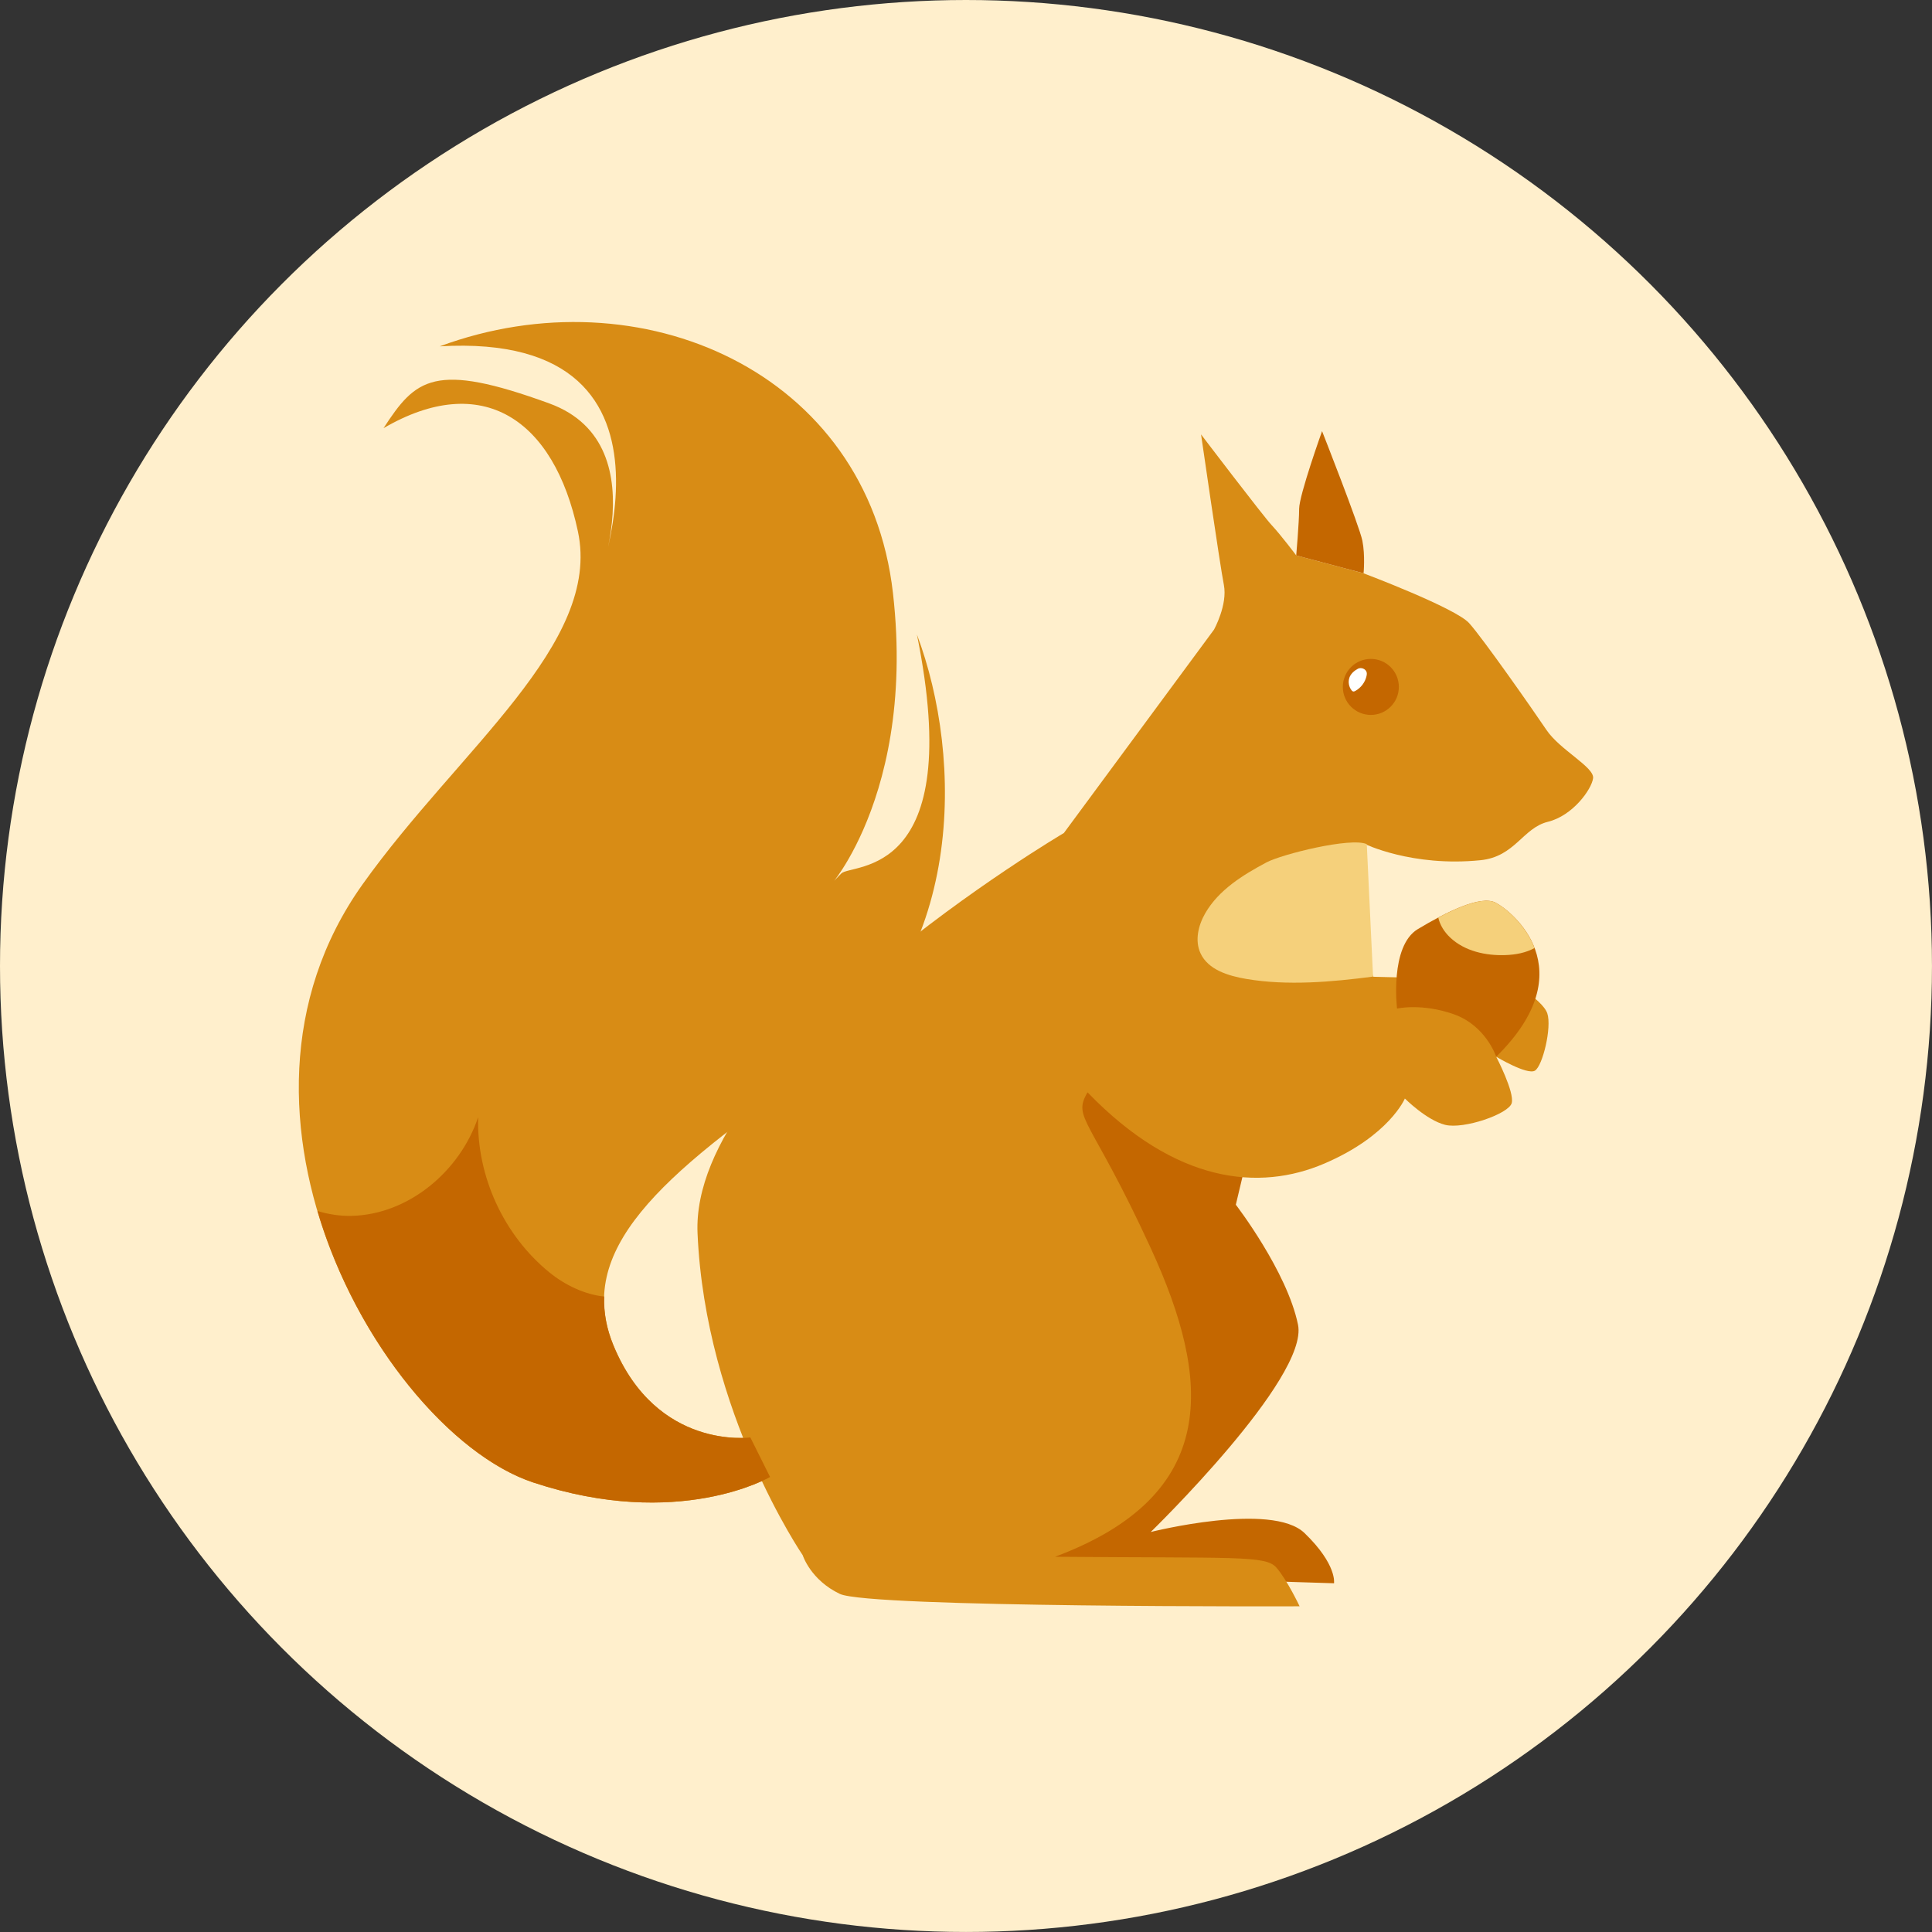 <?xml version="1.0" encoding="UTF-8"?><svg xmlns="http://www.w3.org/2000/svg" viewBox="0 0 90.709 90.709"><rect x="0" y="0" width="90.709" height="90.709" fill="#333333" stroke="none"/><defs><style>.cls-1{fill:#c46700;}.cls-2{fill:#d88c15;}.cls-3{fill:#fff;}.cls-4{fill:#ffefcc;}.cls-5{fill:#f5d07b;}</style></defs><g id="Fond"><circle class="cls-4" cx="45.354" cy="45.354" r="45.354"/></g><g id="Illustration"><path class="cls-2" d="M36.156,69.345s-4.295,2.522-11.127.256c-6.832-2.263-15.744-17.224-8.001-28.087,4.512-6.331,11.232-11.284,10.105-16.566-1.125-5.282-4.503-7.542-9.126-4.845,1.514-2.329,2.377-3.133,7.788-1.16,5.412,1.976,1.808,9.714,1.808,9.714,0,0,5.815-13.141-6.957-12.396,9.412-3.484,20.094,1.179,21.279,11.582,1.187,10.406-4.087,14.82-2.425,13.167.488-.488,5.887.297,3.55-11.22,2.181,5.794,2.321,15.448-4.881,20.439-7.202,4.992-11.205,8.487-9.364,12.943,2.039,4.934,6.426,4.316,6.426,4.316l.927,1.856Z"/><path class="cls-1" d="M58.535,54.412l-.512,2.151s2.407,3.124,2.92,5.634-6.915,9.732-6.915,9.732c0,0,5.685-1.434,7.222.051,1.537,1.485,1.383,2.356,1.383,2.356l-16.236-.512-1.639-22.229,5.993-3.893,7.785,6.71Z"/><path class="cls-2" d="M64.02,26.917s4.311,1.623,4.957,2.339c.646.714,2.996,4.074,3.631,5.016.635.942,2.254,1.745,2.189,2.265-.068.519-.946,1.759-2.127,2.048-1.177.29-1.538,1.638-3.157,1.802-3.229.327-5.461-.775-5.461-.775,0,0,.222,6.248.44,6.248s3.503.121,4.812-.025,3.125,1.09,3.343,1.744-.218,2.471-.582,2.689-1.817-.654-1.817-.654c0,0,.872,1.672.727,2.18s-2.253,1.236-3.125,1.018-1.89-1.236-1.89-1.236c0,0-.727,1.744-3.779,3.053-3.053,1.308-6.977.945-11.12-3.343-.727,1.236.145,1.163,2.98,7.341,2.835,6.178,3.271,11.556-4.506,14.464,8.504.073,9.885-.073,10.393.509s1.09,1.817,1.09,1.817c0,0-20.206.073-21.586-.582s-1.744-1.817-1.744-1.817c0,0-4.575-6.686-4.938-15.117s17.2-18.791,17.2-18.791l7.047-9.547s.649-1.164.464-2.106c-.186-.942-1.071-7.062-1.071-7.062,0,0,2.911,3.83,3.325,4.271.412.439,1.145,1.412,1.145,1.412"/><path class="cls-1" d="M60.859,26.078s.135-1.534.137-2.188c.002-.652,1.076-3.647,1.076-3.647,0,0,1.757,4.458,1.893,5.147.137.692.056,1.526.056,1.526"/><circle class="cls-1" cx="64.362" cy="32.251" r="1.315"/><path class="cls-3" d="M63.354,31.822c-.066.197-.025.427.105.589.018.023.04.045.068.053.037.01.075-.007.108-.025.262-.145.457-.404.524-.696.014-.062.023-.127.004-.187-.051-.161-.264-.233-.406-.159-.173.091-.34.237-.404.426Z"/><path class="cls-1" d="M70.248,49.614s-.479-1.461-1.99-1.994-2.666-.267-2.666-.267c0,0-.355-2.933.978-3.732s2.933-1.6,3.643-1.244,4.246,3.099.035,7.237Z"/><path class="cls-5" d="M64.172,39.634c-.741-.338-3.993.474-4.711.857-1.115.594-2.245,1.294-2.875,2.389-.326.567-.496,1.281-.222,1.875.358.778,1.306,1.063,2.151,1.207,1.933.328,4.007.143,5.951-.11"/><path class="cls-5" d="M68.088,44.019c.681.642,1.671.858,2.606.823.469-.018.945-.106,1.354-.331-.46-1.207-1.486-1.959-1.834-2.134-.546-.273-1.615.136-2.686.703.078.357.291.686.56.939Z"/><path class="cls-1" d="M14.904,56.858c1.851,6.257,6.311,11.479,10.125,12.743,6.832,2.266,11.127-.256,11.127-.256l-.927-1.856s-4.386.618-6.426-4.316c-.327-.793-.462-1.554-.434-2.3-.906-.088-1.843-.539-2.565-1.125-2.153-1.746-3.43-4.523-3.355-7.294-.851,2.538-3.271,4.574-5.947,4.632-.542.012-1.081-.072-1.599-.229Z"/></g></svg>